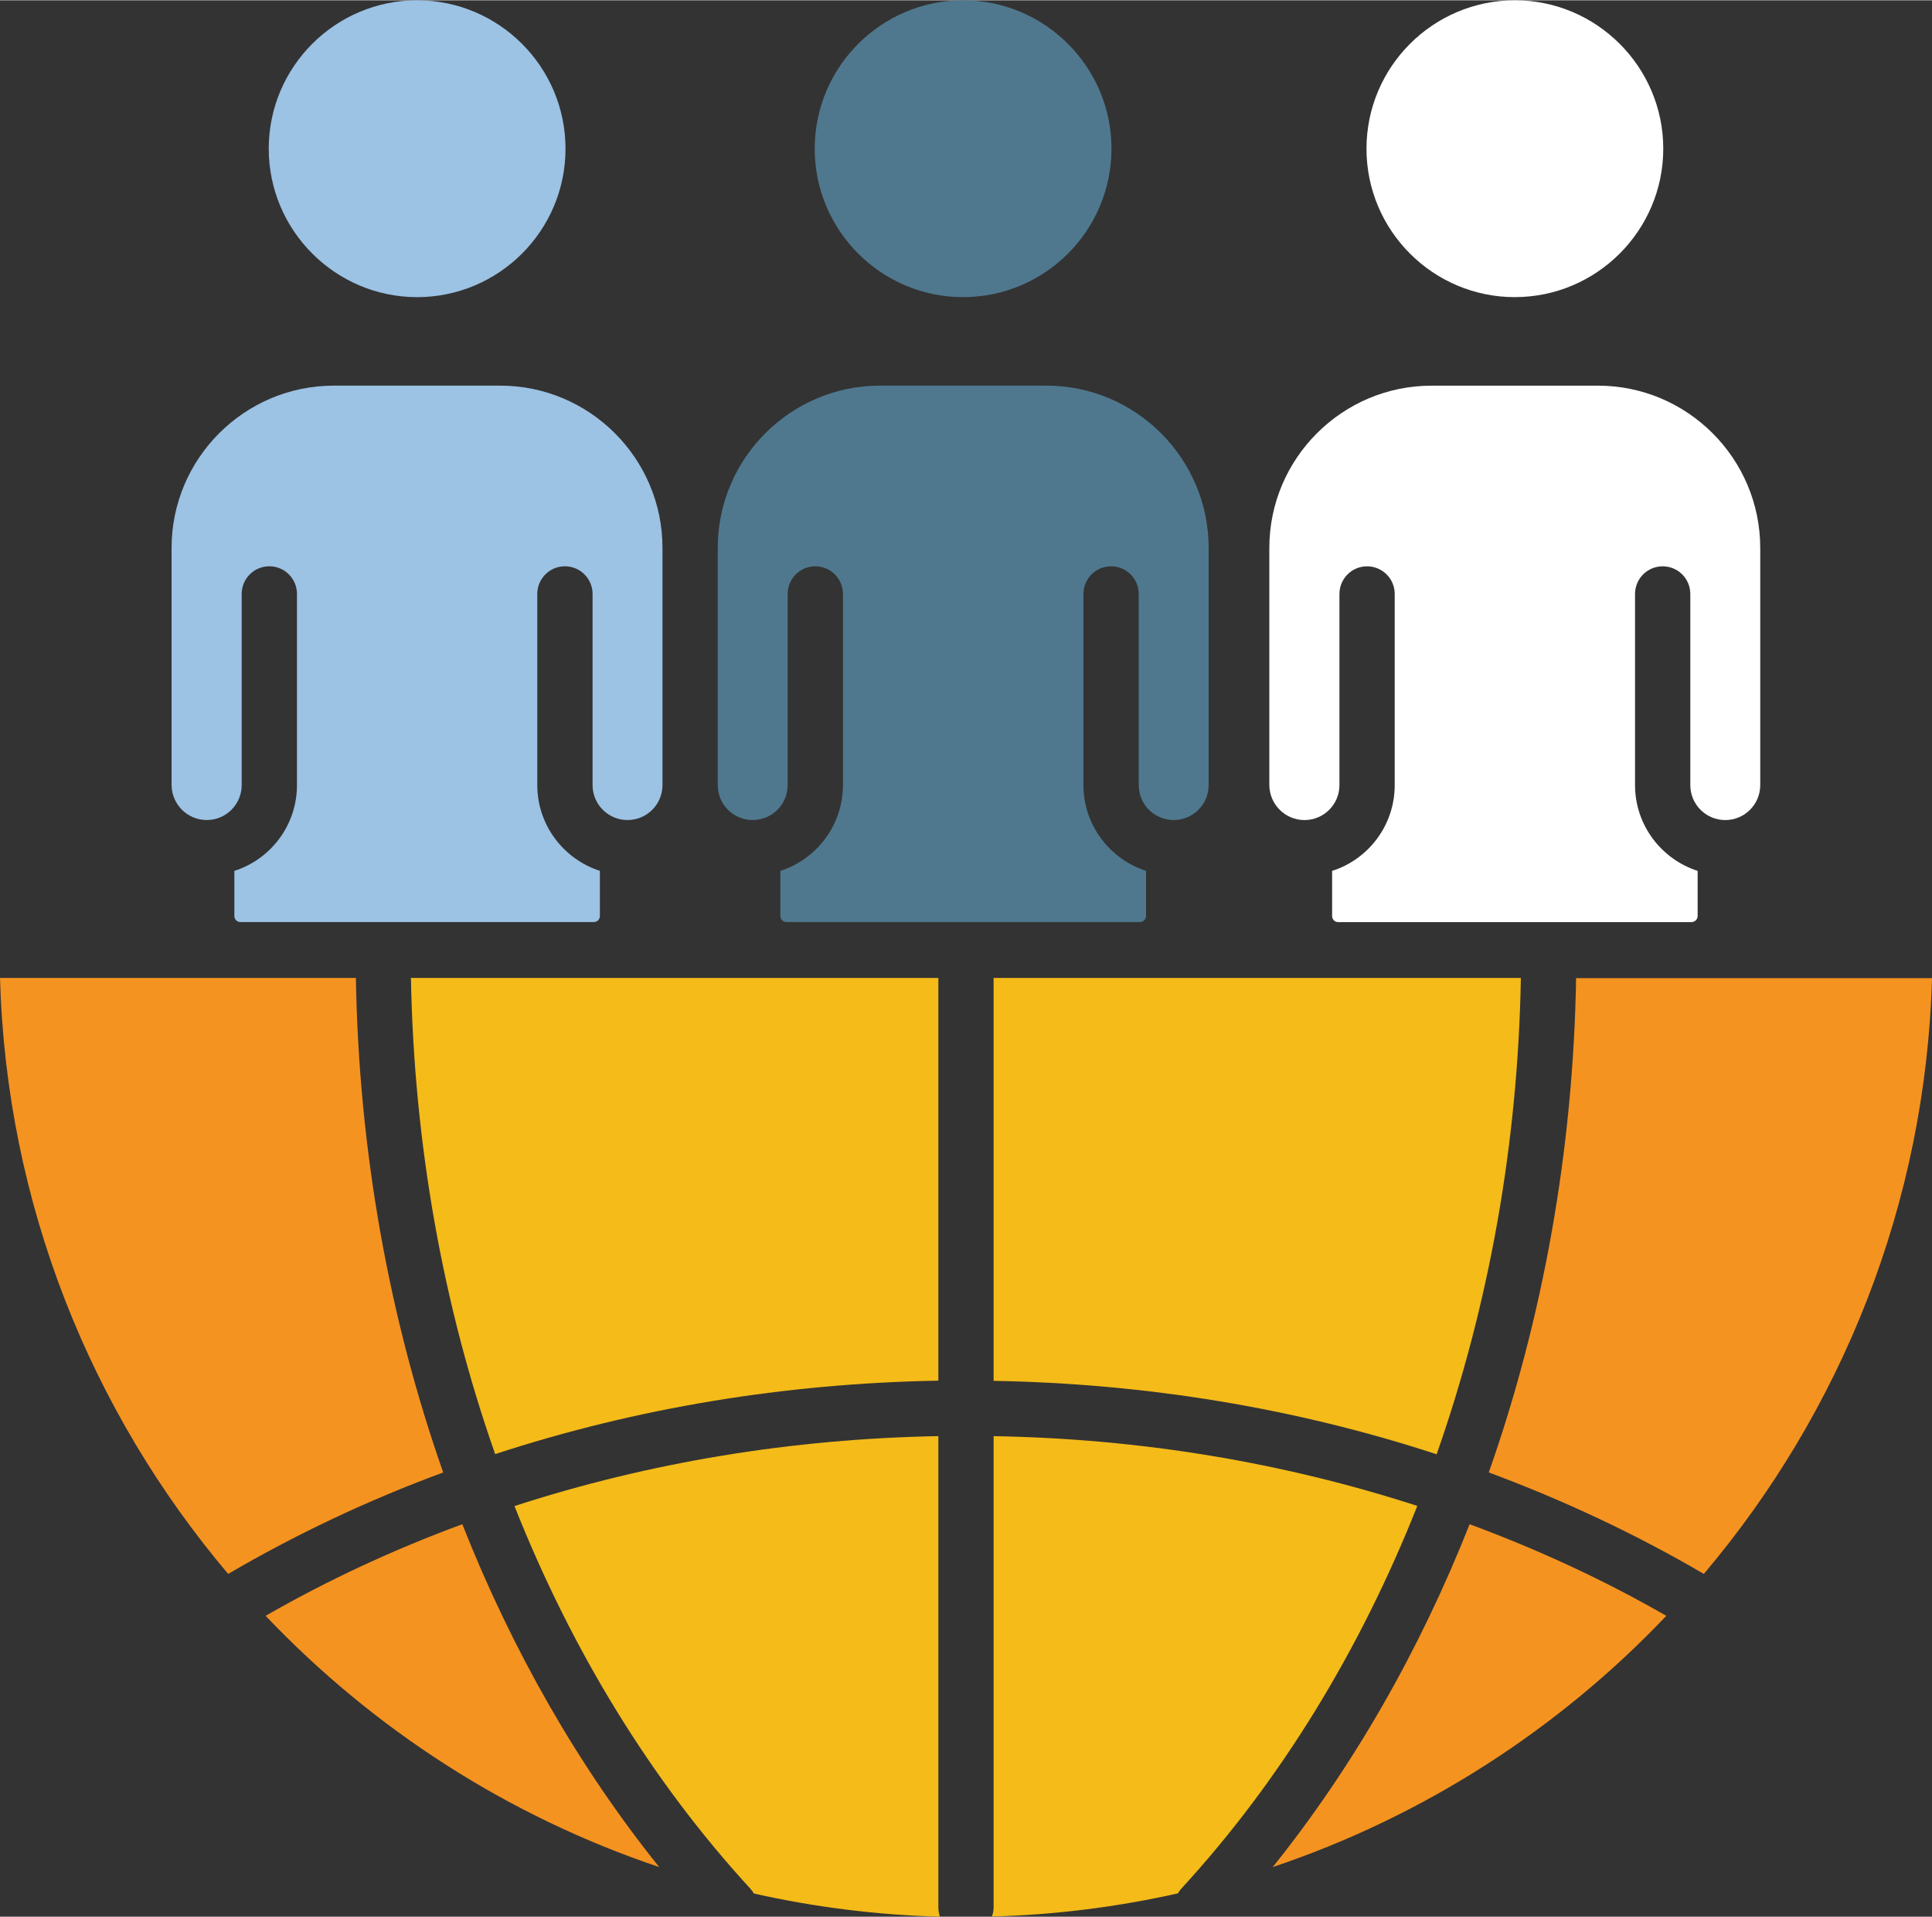<?xml version="1.0" encoding="UTF-8"?><svg id="a" xmlns="http://www.w3.org/2000/svg" width="10in" height="9.92in" viewBox="0 0 720 714.02"><rect x="0" y="0" width="720" height="714.02" fill="#333333" stroke="none"/><path d="M100.15,55.3C100.15,24.77,124.99,0,155.45,0s55.3,24.77,55.3,55.3-24.84,55.3-55.3,55.3-55.3-24.84-55.3-55.3h0Z" fill="#9cc2e4" stroke-width="0"/><path d="M358.92,110.59c30.53,0,55.3-24.84,55.3-55.3S389.38,0,358.92,0s-55.3,24.77-55.3,55.3,24.84,55.3,55.3,55.3h0Z" fill="#4f788e" stroke-width="0"/><path d="M564.55,110.59c30.46,0,55.3-24.84,55.3-55.3S595.01,0,564.55,0s-55.3,24.77-55.3,55.3,24.84,55.3,55.3,55.3Z" fill="#fff" stroke-width="0"/><path d="M132.62,364.25H0c2.38,84.46,33.98,161.71,85.03,222.05,25.13-14.69,51.98-27.43,80.14-37.8-20.23-57.53-31.46-120.02-32.54-184.25h0Z" fill="#f59320" stroke-width="0"/><path d="M99,601.92c40.1,42.19,90.29,74.66,146.66,93.6-30.1-37.51-54.79-80.71-73.37-127.73-25.63,9.43-50.26,20.88-73.3,34.13h0Z" fill="#f59320" stroke-width="0"/><path d="M77.04,305.42c7.2,0,13.03-5.83,13.03-13.03v-71.21c0-5.69,4.61-10.3,10.3-10.3s10.3,4.61,10.3,10.3v71.21c0,14.98-9.79,27.65-23.33,31.97v16.85c0,1.22,1.01,2.23,2.3,2.23h131.69c1.22,0,2.23-1.01,2.23-2.23v-16.85c-13.54-4.39-23.33-17.06-23.33-31.97v-71.21c0-5.69,4.61-10.3,10.3-10.3s10.3,4.61,10.3,10.3v71.21c0,7.2,5.83,13.03,13.03,13.03s13.03-5.83,13.03-13.03v-88.34c0-33.34-27.14-60.48-60.48-60.48h-61.99c-33.34,0-60.48,27.14-60.48,60.48v88.34c.07,7.2,5.9,13.03,13.1,13.03h0Z" fill="#9cc2e4" stroke-width="0"/><path d="M184.53,541.66c52.63-17.21,108.07-26.35,165.17-27.36v-150.05h-196.56c1.15,61.92,11.95,122.11,31.39,177.41h0Z" fill="#f4bb19" stroke-width="0"/><path d="M349.7,534.96c-54.58,1.01-107.64,9.72-157.97,26.06,21.31,53.78,50.98,102.38,87.91,142.56.5.58.94,1.15,1.3,1.8,22.39,5.04,45.58,7.99,69.34,8.64-.36-1.08-.58-2.23-.58-3.46v-175.61Z" fill="#f4bb19" stroke-width="0"/><path d="M280.51,305.42c7.2,0,13.03-5.83,13.03-13.03v-71.21c0-5.69,4.61-10.3,10.3-10.3s10.3,4.61,10.3,10.3v71.21c0,14.98-9.86,27.65-23.33,31.97v16.85c0,1.22,1.01,2.23,2.3,2.23h131.69c1.22,0,2.3-1.01,2.3-2.23v-16.85c-13.54-4.39-23.33-17.06-23.33-31.97v-71.21c0-5.69,4.61-10.3,10.3-10.3s10.3,4.61,10.3,10.3v71.21c0,7.2,5.83,13.03,13.03,13.03s13.03-5.83,13.03-13.03v-88.34c0-33.34-27.14-60.48-60.48-60.48h-61.99c-33.34,0-60.48,27.14-60.48,60.48v88.34c0,7.2,5.83,13.03,13.03,13.03h0Z" fill="#4f788e" stroke-width="0"/><path d="M370.29,534.96v175.54c0,1.22-.22,2.38-.65,3.46,23.76-.65,46.94-3.6,69.34-8.64.36-.65.79-1.22,1.3-1.8,36.94-40.18,66.6-88.78,87.91-142.56-50.26-16.27-103.32-25.06-157.9-25.99h0Z" fill="#f4bb19" stroke-width="0"/><path d="M370.29,514.37c57.02,1.01,112.54,10.15,165.1,27.36,19.44-55.3,30.31-115.49,31.39-177.48h-196.49v150.12Z" fill="#f4bb19" stroke-width="0"/><path d="M474.33,695.52c56.38-18.94,106.56-51.41,146.66-93.6-23.04-13.25-47.59-24.62-73.3-34.13-18.58,46.95-43.27,90.22-73.37,127.73h0Z" fill="#f59320" stroke-width="0"/><path d="M486.14,305.43c7.2,0,13.03-5.83,13.03-13.03v-71.21c0-5.69,4.61-10.3,10.3-10.3s10.3,4.61,10.3,10.3v71.21c0,14.98-9.79,27.65-23.33,31.97v16.85c0,1.22,1.01,2.23,2.23,2.23h131.69c1.22,0,2.3-1.01,2.3-2.23v-16.85c-13.54-4.39-23.33-17.06-23.33-31.97v-71.21c0-5.69,4.61-10.3,10.3-10.3s10.3,4.61,10.3,10.3v71.21c0,7.2,5.83,13.03,13.03,13.03s13.03-5.83,13.03-13.03v-88.34c0-33.34-27.14-60.48-60.48-60.48h-61.99c-33.34,0-60.48,27.14-60.48,60.48v88.34c.07,7.2,5.9,13.03,13.1,13.03h0Z" fill="#fff" stroke-width="0"/><path d="M587.37,364.25c-1.08,64.22-12.31,126.72-32.54,184.25,28.15,10.44,55.01,23.11,80.14,37.8,51.05-60.34,82.66-137.59,85.03-221.98h-132.62v-.07Z" fill="#f59320" stroke-width="0"/></svg>